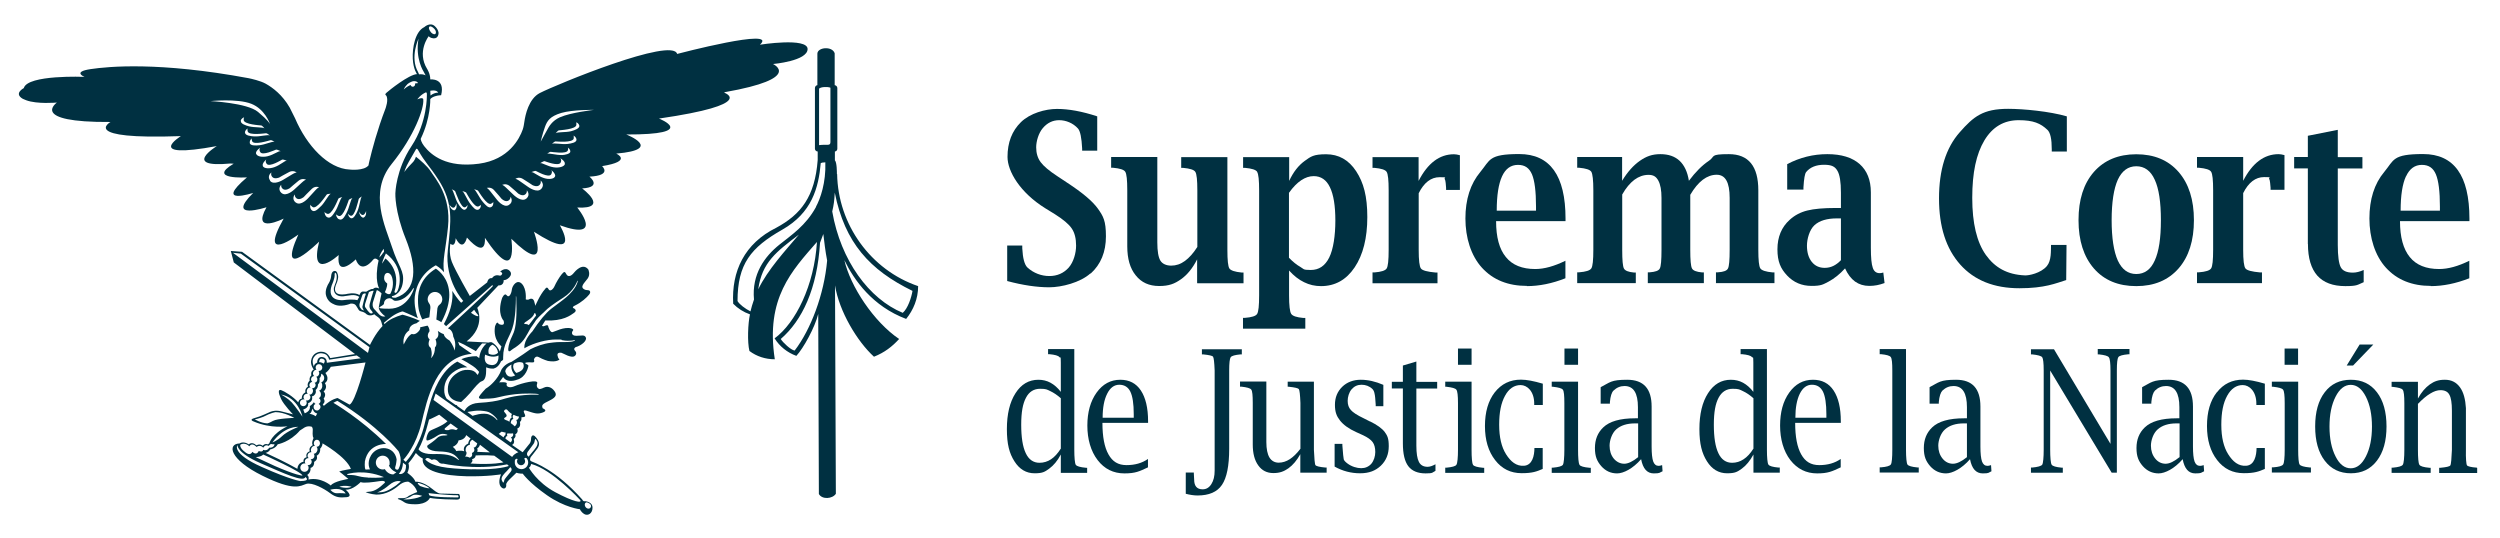 <?xml version="1.0" encoding="UTF-8"?>
<svg id="Capa_1" xmlns="http://www.w3.org/2000/svg" version="1.1" viewBox="0 0 2354.8 507">
  <!-- Generator: Adobe Illustrator 29.1.0, SVG Export Plug-In . SVG Version: 2.1.0 Build 142)  -->
  <defs>
    <style>
      .st0 {
        fill: #003041;
      }
    </style>
  </defs>
  <path class="st0" d="M788.3,164.1c0-2,0-11.2-1.9-13.1v-8.3c1.3-.1,2.3-1.2,2.3-2.6v-57.1c0-1.5-1.1-2.6-2.5-2.8v-30c-2.2-7-16.1-5.8-16.3.3v29.7c-1.3.2-2.3,1.3-2.3,2.8v57.1c0,1.4,1.2,2.6,2.6,2.6v8c-2.6,34.5-15.8,51.3-39,63.8-30,14.8-42.3,41.1-40.6,71.6,4.4,4.5,9.8,7.9,15.8,10-1.9,8.5-2.6,26-.5,34.5,6.8,5.1,15,7.8,23.9,7.8-8.9-57.5,16.1-83.4,39.7-110.5-2.5,41-20.2,76.4-39.9,90.8,4.7,7.6,12,13.4,20.5,16.5,6.6-7.1,17.5-26.8,20.6-39.5l.6,169.6c3,5.4,12.8,4.7,16-.2l-.8-196.3c3.9,24.4,20.8,52.7,36.7,67.2,10-4,17.1-9.5,23.7-16.7-24-16.2-46-49.7-51.6-74.3,9.2,19,26.6,43.5,58.2,55.4,6.8-8.4,11.3-19,11.3-30.9-44.6-15.2-75.5-57.9-76.3-105.6l-.2.2ZM714.2,272.5c3.5-25.4,17.2-35.5,38.3-51.5-12.7,15-29.3,32.9-38.3,51.5ZM768.7,194.8c-9.7,17.8-23.2,26.5-34.5,35.6-14,11.2-26.2,27.9-24,51.7-1.5,4.2-2.5,7.9-3.3,11.2-5-2.5-10.4-6.6-12.2-9.7,0-35,12.5-50.4,42.2-67.3,27.9-15.9,34.1-39.3,36.2-62.7.6-.3,2.2-.7,4.3-.7.7,19.1-4.7,34.3-8.8,41.8h0ZM748.5,330.2c-3.6-.5-11.2-7.7-13.1-10.9,20.2-17.4,34.4-47.4,37-90.6.4-1.1,2.2-5.7,3.1-8.3.9,7.4,1.8,15.7,3.6,25-2.8,31.9-15.5,65.2-30.6,84.8ZM782.2,134c-.2,3.8-3.2,1.7-10.7,2.7v-53.2c1.6-1.7,7.8-2,10.7-.9v51.5h0ZM850.4,294.7c-31.8-13.1-58.5-49.3-66.5-95.5,1.5-6.5,1.9-9.6,2.4-17.7,9.5,47.3,32.9,72.8,73.2,92.5-1,6.2-4.4,16.6-9.2,20.7h0Z"/>
  <path class="st0" d="M410.6,253c-13.6,8.3-16.9,19.8-16.9,29.4s1.8,13,2.7,15.4c.3.8.5,1.3.5,1.3l.9,1.8c1.7-.7,3.9-1.4,6.6-2l1-8.9c.2-2.6-1.2-4.2-1.2-4.2-1.4-1.9-1.4-3.8-1.4-3.8,0-3.9,3.1-7,6.9-7s6.9,3.1,6.9,7c0,0,0,3.2-2.6,5,0,0-1.6,1-2,3.4l-1,10.6c1.8.7,3.4,1.6,4.7,2.5,5.5-10.3,7.5-18.8,7.5-25.7,0-15.3-9.8-22.9-12.6-24.7h0Z"/>
  <path class="st0" d="M682.8,86.8c74.4-13.1,45.3-26.5,45.3-26.5,0,0,32.5-2.8,32.6-14.1,0-11.2-44.9-4.1-44.9-4.1,18.3-16.7-78,8.7-78,8.7-4.3-16.2-113.5,28.7-129.3,36.8-10.5,5.4-13.7,20.7-14.6,27.1-.3,1.8-.6,4.6-1.5,7.2-3.1,8.8-13.1,28.5-41.3,32.3-30.6,4.1-45-8.1-51.6-16.6-2.6-3.3-3.4-6.6-3.2-6.9,9.5-19.6,9-37.4,9-37.4,1.3-1.4,3-2.2,4.7-2.7,2.8-.9,5.5-.9,5.5-.9,4.2-16.5-10.2-14.9-10.2-14.9,0-5.4-3-9.9-3-9.9-9.9-16.1,1.5-30.8,1.5-30.8,0,0,1.2,1.7,4.3,2,5.1.5,5-5,5-5,0,0,0-3.3-3.7-6.6-4.5-3.9-9.7,1-9.7,1-8.8,4.2-11.4,19.8-10.9,29.8.5,10.1,4,14.5,4,14.5-7.8.4-26.5,15.5-28.7,17.5-2.2,1.9-.5,2.5-.5,2.5,2.9,3.6-.6,12.7-.6,12.7-7.6,19.8-12.5,38.4-15,48.9-.9,3.6-.9,4.2-.7,4.1-4.1,5.8-18,4.2-18,4.2-20.3-.9-40.3-22.3-51.4-48.3l-5-10c-6.9-12.1-16.1-18.9-22.7-22.6-4.9-2.7-13.7-4.7-16.3-5.2-84.2-15.6-131.7-11-148.6-8.5-17.4,2.6-5.7,7.3-5.7,7.3,0,0-53.7-2.3-57.2,10.6,0,0-9.8,5-.9,10.1l3.1,1.3c10.2,3.9,28.9,2.2,29,2.2,0,0-26.9,18.8,50.5,18.3,0,0-30,16.8,66.3,13.3,0,0-36,22.3,33.8,9.4,0,0-33.7,20.8,12.9,16.4l3,.2c-25.7,15.2,12.5,12.9,12.5,12.9-31.7,26.9,5.9,14.6,5.9,14.6-26.6,26.3,12.5,13.5,12.5,13.5-14.5,26.2,16.2,10.7,16.2,10.7-24.9,44.2,13.8,15,13.8,15-21.1,46.9,19.6,6.7,19.6,6.7-9.6,38.4,18.4,12.6,18.4,12.6-2.4,22.7,16.1,4.1,16.1,4.1,5.3,14.9,16.3.4,16.3.4,2.2-2.9,5.2.7,5.2.7-4.2,18.8.6,26.4.6,26.4-4-2.1-5.8.4-5.8.4-2.2-.4-6.3,2.5-6.3,2.5,0,0-.6.2-3-.1-2.4-.3-3.5,3.3-3.5,3.3-4.6-3-12.4-.9-12.4-.9,0,0-6.8,1.4-9.4-1.2s-.6-7,.3-9.1,1.6-5.3,1.4-6.6c-.3-2.1-1.1-4.9-3.1-4.9-3.1,0-3.4,4.1-3.4,4.1-.3,4.9-2.8,8.2-2.8,8.2,0,0-3.8,6.1-1.9,11.5,1.9,5.8,6.6,7.3,6.6,7.3,6.7,3.9,16.3-.3,16.3-.3,5.1-.4,5.4,2.7,6.5,4,1,1.3.9,2.7,3.4,3.3,2.6.6,3.9,1.6,3.9,1.6,3.9,4.2,8.5,1.1,8.5,1.1,0,0,1.6,1.5,3.8,2.9,2.1,1.5,2.8,4.1,2.8,4.1l1.2,4.1c-6.9,7.2-11.8,17.8-11.8,17.8l-120.5-87.7-10.6-.8,2.8,10.8,114.2,86.3-23.3,3.8c-2.5-5.4-6.4-6-8.7-6s-8.4,1.3-9.4,8.6c-.6,4.1,2.5,8.2,2.5,8.2-3.4,1.8-2.2,5.4-2.2,5.4-2.4,2.2-1.6,5-1.6,5-3,3-1.6,5.6-1.6,5.6-3.5,2.4-2.4,5.4-2.4,5.4-4.1,2.2-3.4,6-3.4,6-2.6.2-3.4,3.5-3.4,3.5-4.7-5.5-12.9-10.4-16-11.5s-2.9,2.4-.2,8.2c2.7,5.8,11.3,14.6,11.3,14.6,0,0-4.5-1.1-10.2-2.6-5.7-1.6-9.1-.5-11.1.2s-8.5,4.2-14.7,5.8c-6.2,1.6-1.1,3.3-1.1,3.3,16.4,7.1,31.9,4.5,31.9,4.5-15.1,7.3-17.1,16-17.1,16l-1.3,1.1c-3.1-1.3-4.9,1.3-4.9,1.3-2.9-2.4-6-.4-6-.4-4.2-4-7.1-.9-7.1-.9-5.3-3.5-8.7-.9-8.7-.9-11.8.4-9.8,14.9,21.5,30.4,30.2,15,35.7,9.5,41.3,7.7,5.5-1.7,16.8,4.5,22.4,8.7,5.5,4.2,9.1,4.4,15.7,3.8,6.7-.7-1.1-7.1-1.1-7.1,6.7.7,14.2-7.1,14.2-7.1,2.8,1.3,12,0,17.9-.9,6-.9,4.9,1.5,4.9,1.5-5.8,5.6-9.8,7.8-13.5,8.3-3.8.5-4.6.5-4.6.5,3.5,1.9,10,2.4,10,2.4,8.9.2,16.7-4.7,21.3-8.7,4.7-4,8.9-3.5,8.9-3.5,6.9,3.3,8.4,9.8,8.4,9.8-2.7.9-8.2,3.7-8.2,3.7,0,0-1.7,2.3-6.4,2-4.7-.2-3.5.9-3.5.9,7.1,2.2,4.6,4.9,16.2,4.9s13.8-6,13.8-6c7.3,1.4,23.5,1.6,25.3,1.6s3.1-.4,3.1-2.2-.9-3.1-.9-3.1l-17.6-.4c-2.6,0-6.9-3.8-6.9-3.8-10.2-8.4-16.6-7.3-16.6-7.3-1.3-4.2-7.6-8.4-7.6-8.4,2.6-5.4,1-9,1-9,4.1-4.6,7-9.7,7-9.7,3.6,4,6.5,5.2,6.5,5.2-1.7,12.2,20.4,16.2,41.1,16.7,20.6.4,32.6-1.8,32.6-1.8-2.4,6-2,10.6.9,12.7,2.9,2,4.4-1,4-2.7-.4-1.8,2.7-4.8,2.7-4.8l6.9-6.7c2.4.9,6,.9,6,.9,0,0,5.8,8.4,22.7,20.2,16.8,11.8,31.2,13.3,31.2,13.3,0,0,.7,2.4,4,4.5,3.4,2,7.8-.4,7.8-6s-6.9-6.1-6.9-6.1c-2.1.5-2.7-1.5-2.7-1.5-25.4-28.6-45.7-35-48.1-36.1-2.3-1-.4-4.1-.4-4.1,0,0,3-3.6,6-7.7s1.7-7.3-1.3-10.9-4.5-.8-4.5,1.6-1,4-1,4l-6.9,8.6-10-6.9c3.2-1.5,1.5-5.6,1.5-5.6,2.8-2.3,1.5-4.3,1.5-4.3,3.6-2.1,1.9-5.5,1.9-5.5,4-1.5,2.5-6.3,2.5-6.3,2-1.2,1.4-4.3,1.4-4.3,3.3-.4,4.6-.2,2.7-4-1.9-3.9,2.5-2.1,2.5-2.1,7.6,2.4,9.9,3.4,15.1,1.5s-.2-3.9-.2-3.9c-1.3-3.3-.3-4,6.6-7.4,6.9-3.4,6.9-6.1,3.5-10-3.5-3.8-7.5-2.9-9.2-2-1.7,1-3.9,1.3-3.9,1.3,0,0-3.8-1-2.2-5.4,1.6-4.4-15.3,0-20.9,2.5-5.5,2.6-8.8.3-7.8-2s-7.1-1.4-7.1-1.4l3.7-5.1c4,6.4,13,2.6,13,2.6,8.8-2.2,10.7-12.5,10.7-12.5.5-.9-.4-1.5-.4-1.5,0,0-1.1-.5-2.4-1.4-1.1-.8,2.7-1.3,6.2-.9,3.4.4,1.9-2.7,1.9-2.7,0,0,1.2-4.3,4.8-2.2,3.6,2.1,8.4,3.5,8.4,3.5,8.4,1.5,10.9-1.4,10.9-1.4,0,0-1.3-.6-1.9-3.9-.5-3.2,3.7-2.4,3.7-2.4,5.7,2.7,6.9,3.3,9.9,3.7,3.1.4,5.4-3,3.1-5.4-2.3-2.3.4-3.6.4-3.6,5.7-1.6,10.9-6.2,9.6-9.1-1.3-2.9-4-1.6-9-1.6s-4.4-3.5-3.2-4.8-1.3-2.1-1.3-2.1c-6.9-2-15.9,3.1-18,3.5-2.1.3-4-5-4-5.8s-1.3-1.1-3.1-.2c-1.7,1-2.7,0-2.7,0l3.1-5c16.9.7,23.8-4.9,27.1-7.2,3.3-2.3.3-4,.3-4-3.3-1.2.2-2.7.2-2.7,6.7-3.2,11.5-7.8,13.7-10.5,2.1-2.6.4-4.1-.7-4.1s-2.9-.4-2.9-.4c-6.1-2.4-.7-6.5,2.2-10.6,2.9-4,.6-8.6.6-8.6-5.5-7-13.2,2.8-13.2,2.8-3.5,4.5-6.2,4.1-7.5,1.6s-1.9-2.7-4.2,0c-2.3,2.7-5.6,8.4-6.8,11.2-1.2,2.9-4.3,5.9-5.8,2.9-1.5-3.1-3.2,0-3.2,0-4.8,5.2-9.2,15.8-9.2,15.8,0,0,0-.9-1.1-4.4-1.1-3.4-4-2.1-4-2.1-2.5,1.5-3.9.3-3.9.3,0,0,1-9.4-3.5-14.4-4.6-5-9.2,1.5-9.6,5.3-.4,3.9-2.7,8.2-4.8,5.4-2.1-2.9-4.4,2.6-4.4,2.6-4.9,15.1,1.4,21.2,1.4,21.2,2,6.3-4.5,3.2-4.5,3.2-1.9-3.9-3.6,2.5-3.6,2.5-1.9,12.7,6.1,18.5,6.1,18.5l-1.5,5c-2.6-6.1-7.1-8.5-7.1-8.5-1.3-.9-3.5,0-3.5,0l-20.7-1.1c18.6-14.5,10-31.6,10-31.6l19.9-21.1c5.6.2,5-5.1,5-5.1,2.2.8,9.8-4.4,5.7-8.6-4.1-4.2-9,.7-9,.7,0,0,2.7.8,1.7,2.5s-2.2,1.2-2.2,1.2c-5-1.5-7.1,2.4-7.1,2.4-4-.5-4.6,4-4.6,4l-16.4,12.8s-13.7-23.9-16.9-32.1c-3.2-8.2-1.4-17.1-1.4-17.1,4.8,4,5-5.2,5-5.2,7.3,13.8,10.6-.6,10.6-.6,19.2,21.4,16.9.2,16.9.2,32,47.7,24.9.9,24.9.9,37.7,37.1,21.3-6.6,21.3-6.6,45.9,29.7,24.4-6.1,24.4-6.1,42.9,15.4,16.4-16.7,16.4-16.7,31.2,1.6,4.6-18,4.6-18,19.4-1.1,6.9-11.1,6.9-11.1,21.8-1.1,11.9-9.9,11.9-9.9,29.4-4.7,13.3-11.8,13.3-11.8,45.6-3.9,9.5-18,9.5-18,69.3.2,30.8-15,30.8-15,93.1-13.5,61.4-24.4,61.4-24.4l.7-.5ZM412.2,86.5c.2.3.5.6.6.8h-.8c-1.6,0-4.6,1-6.5,2.7l-.2-4.5s4.9-1.1,6.9,1ZM404.2,25.5c.8-1.6,3.2.2,3.2.2,0,0,3.4,2.2,3.2,5-.2,2.8-3.4,1.2-4.4,0s-2.8-3.6-2-5.2h0ZM197.6,95.3s25.9-2.8,39.2,2.5c12.5,5,17.1,17.8,17.7,19.4-.3-.7-1.9-3.8-11.5-11.8-10.3-8.6-45.4-10.2-45.4-10.2h0ZM226.7,113.8c.5-2.1,2.4-3,3.3-3.4.2-.2.4,0,.4,0,0,0-.2,0-.4,0-.3.2-.5.9-.5,2.5,0,4.4,15.7,5.1,16.7,5.3.9.2,2.9,2.7,2.9,2.7-2-1.3-9.1-.6-14.5-1.9-3.2-.8-8.3-2.5-7.7-5.2h-.2ZM230.7,125c0-2.2,1.8-3.5,2.6-4,.2-.2.4-.2.4-.2,0,0-.2,0-.4.2-.2.3-.4,1,0,2.7.9,4.2,16.4,1.8,17.4,1.8s3.4,2.1,3.4,2.1c-2.2-1-9,1.2-14.6.9-3.3-.2-8.7-.8-8.7-3.6h0ZM235.3,134.6c-.3-2.1,1.1-3.6,1.8-4.2.1-.3.4-.3.4-.3,0,0-.1.1-.4.3-.1.3-.2,1,.4,2.6,1.5,4.1,16.4-.8,17.4-1s3.7,1.6,3.7,1.6c-2.3-.6-8.7,2.6-14.3,3.2-3.3.4-8.7.6-9.1-2.2h.1ZM241.2,144.9c-.9-2.6,4-5.9,4-5.9,0,0-1.7,1.5-.1,4.2,2.1,3.8,14.1-2.1,15-2.3.8-.2,4.3,1.5,4.3,1.5-2.1-.4-6.3,3.3-12.5,4.8-4.8,1.1-9.7.3-10.6-2.3h0ZM247.6,156.4c-1.2-2.5,3.3-6.3,3.3-6.3,0,0-1.5,1.7.3,4.2,2.5,3.5,13.8-3.6,14.6-4,.8-.3,4.4,1.1,4.4,1.1-2.1-.2-5.9,4-11.9,6.1-4.6,1.6-9.6,1.4-10.8-1.1h0ZM254.5,170.2c-3.4-4.6,1.2-7.8,1.2-7.8,0,0-1.1,2.4,1,4.5,2.2,2.1,6.3.3,6.3.3,0,0,5.8-3.4,9.6-5.3,3.8-1.8,6.8.5,6.8.5-1.8.3-4.3,1.9-4.3,1.9l-8.3,5s-9,5.7-12.5.9h.2ZM265.2,181.9c-4.3-3.9-.3-7.9-.3-7.9,0,0-.6,2.6,1.9,4.2,2.6,1.6,6.2-1,6.2-1,0,0,5.1-4.5,8.4-7.1s6.8-.9,6.8-.9c-1.7.7-3.8,2.7-3.8,2.7l-7.1,6.5s-7.6,7.4-12.1,3.4h0ZM278.7,190.9c-4.6-3.5-1-7.8-1-7.8,0,0-.4,2.7,2.2,4.1,2.8,1.3,6.2-1.6,6.2-1.6,0,0,4.6-4.9,7.7-7.8,3.1-2.9,6.7-1.5,6.7-1.5-1.6.8-3.5,3-3.5,3l-6.5,7.1s-7,8.1-11.8,4.4h0ZM302.1,194.4c-2.4,2.3-5.9,6.3-8.6,3.5-1.7-1.8-1.4-4.2-1.2-5.2,0-.3.1-.5.1-.5,0,0,0,.2-.1.5,0,.4.5,1.1,2,2.2,3.8,3,12.7-10.8,13.4-11.6.7-.8,3.9-.8,3.9-.8-2.2.8-5.3,7.9-9.4,11.9h0ZM308,204.5c-2-1.3-2.3-3.8-2.3-4.9-.1-.3,0-.5,0-.5v.5c.2.4.7,1,2.3,1.7,4.4,2.1,10.2-13.2,10.7-14.1.5-.9,3.7-1.6,3.7-1.6-2,1.3-3.6,8.8-6.7,13.6-1.9,2.9-4.5,7.4-7.7,5.3ZM319.2,206.5c-2.2-1.2-2.6-3.7-2.7-4.7-.1-.3,0-.5,0-.5v.5c.2.4.7.9,2.5,1.6,4.5,1.7,9-14,9.5-15,.5-.9,3.5-1.9,3.5-1.9-1.9,1.5-2.9,9.1-5.6,14.1-1.6,2.9-3.8,7.8-7.3,5.8h.1ZM330.5,205.5c-2.5-1.1-2.7-4.2-2.7-4.2,0,0,1.1,1.5,2.5,1.9,4,1.2,7.3-14.9,7.6-15.8.3-.9,3-2.4,3-2.4-1.6,1.6-2,8.7-4.2,13.8-1.3,3-3.8,7.7-6.2,6.7h0ZM342.1,205.1s-3.1-.4-4-5.9c0,0,1.7,3.5,3.7,3.3,2-.1,3-3.7,3-3.7,0,0,.8,5.1-2.7,6.3h0ZM336.4,282.7s-3.3-1.2-13.1,0c0,0-16.2,1.8-10.8-14.1,0,0,3.1-6.6,2.7-10.1,0,0-.3-1,.6-1.6,0,0,1.8.6,1.3,5.4-.4,4.8-3.2,7.3-2.6,11.1.6,3.7,3.6,6.1,8.9,5.7,5.4-.5,10-2.6,15,.5l-1.9,3.3v-.2ZM390.5,469.5c-3.6.6-6.4,1.3-10.6.8,0,0,5.2-1.2,8.2-3.4,3-2.2,9.6.2,9.6.2,0,0-3.6,1.8-7.2,2.4ZM431.4,466.5s1.2,1.6,0,2c0,0-23.3.2-27.1-2l-.6-2s16.7,2,27.7,2ZM393.7,454.8s7.2,1.6,11,5.2c0,0-3.4,0-9-2.2,0,0-3-2.4-2-3ZM552.5,473.1s3.4.7,4.1,2.8c.6,2.1-1.4,4.1-3.8,2.8-2.4-1.3-2.8-5.2-.2-5.6h0ZM394.3,35.9c-3.5,19.5,4.8,31.7,4.8,31.7l1.7,3.2s.8.6-1-.3c-1.9-.8-5.1-.5-5.1-.5l-.9-2.1c-8-14,.6-31.9.6-31.9h-.1ZM383.4,79.6c1.3-1.2,3.2-2.4,5.6-3.1,0,0,2.4-.3,3.6.5,1.2.9,1.1,1.3,1.1,1.3-.7,0-1.9.2-2.9.4,0,.2.2.5.2.7,0,1.2-.9,2.2-2.1,2.3-1.1,0-1.9-.7-2.2-1.7-1.7.8-4.2,2.1-6.4,4.3,0,0,.8-2.4,3.2-4.7h-.1ZM368.8,154.6c21.7-26.8,30.7-52.6,29.9-60.7,0,0,.4-3-5.6-.3,0,0,2.8-4.3,8-6.6,0,0,1.2-.3,1,2.3,0,0,.6,25.7-14.4,48.2-14.9,22.5-15.3,44.6-15.3,44.6,0,0-.8,16.6,9.8,42.9,10.5,26.3,10.9,48.8-9.4,55.4,0,0-4.4.4-3.6-1.4,0,0,8.4-1.2,10.2-12.6,1.8-11.3-4-14.7-10.2-33.8-6.2-19.2-22.1-51.1-.4-78h0ZM363,243.5l-3.1,4.8c.4-3.2,3.6-9.6,3.6-9.6,17.2,13.1,13.1,30.3,11.2,34.7-2,4.4-3.2,1.6-3.2,1.6,6.8-20.7-8.4-31.5-8.4-31.5h-.1ZM361.8,262.1c0-2.5.8-4.6,2.8-5,2-.3,3.9,1.5,4.6,3.9,0,0,2.8,7.4-1.4,15.5,0,0-1.5,2-5.3-1.3,0,0,2.4-4.5,2.2-8.2,0,0-2.9-1.8-2.9-4.9h0ZM366.5,280.9c1.3,0,2.6.5,3.5,1.4,0,0,.8.8,1.9,1,1,.1,9.7.9,17.5-12,0,0,.7-.1.2,1.4,0,0-5.4,18.1-23,18.1s-4.9-2.2-4.9-4.9,2.2-4.9,4.9-4.9h-.1ZM357.4,242.5c.4-4,4.1-8.1,4.1-8.1l.2,2.7c-.6.6-2,2.7-2,2.7l-2.3,2.7h0ZM340.8,291.8l-1.4-1.8c-1.6-2.1-.5-4.6-.5-4.6,0,0,1.6-5.7,2.4-7.5.7-1.8,2.8-1.5,2.8-1.5,1.1,0-.3,2.7-.3,2.7,0,0-2.1,7.8-2.4,9.5-.3,1.8,1.5,3.9,1.5,3.9l-2.1-.8h0ZM351,294.9c-1.2.5-1.8.3-1.8.3-1.5-.3-4.2-4.3-5.1-5.7-.9-1.3-.1-3.6-.1-3.6l3.5-10.8c1.5-.9,4-1.3,4-1.3.9-.2-.2,1.9-.2,1.9,0,0-2.5,8.2-3.1,10.8-.6,2.5.1,4.5,1.6,6s1.2,2.3,1.2,2.3h0ZM352.8,291.5c-2.7-2.6-1.6-6.5-1.6-6.5l3.6-11.5c.6-.3,1.3,0,2.8,1.2s1.8,1.7,1.8,1.7c0,0-1.9,8.4-2.6,12.8-.4,3.2,3.6,6.6,4.4,7.4s1.8,1.3,1.8,1.3c-4.6,1.6-7.5-3.9-10.1-6.4h0ZM375.2,424.7c4.4,8.5,1,15.4.4,16.6s-1.2,1.4-2.6.8-.6-2.6-.6-2.6c.8-1.8,1.2-6.8,1.2-6.8-2.2-13.1-18.2-13.7-24.1-3.8-4.4,7.4-1,13.2-1,13.2l-4.2.2c-1.2-1.8-.6-7.8-.6-7.8,3.4-17.1,19.9-16.3,19.9-16.3-23.9-23.9-49.6-38.8-49.6-38.8,1.6-1,3.8-1.8,3.8-1.8,38.8,23.9,57.4,47.2,57.4,47.2h0ZM303.6,363.8c-.2,1.9-1.3,3.8-3.2,4.2,1.2.6,1.9,1.9,1.9,3.5s-.7,2.9-2,3.5c1,.6,1.6,1.6,1.6,2.7s-.7,2.2-1.8,2.8c1.1.6,1.8,1.6,1.8,2.9s-1.5,3.3-3.3,3.3-3.2-1.5-3.2-3.3.7-2.4,1.8-2.9c-.7-.4-1.2-.9-1.5-1.7-1.8,2.6-3.9,3.7-3.9,3.7,1.2,4.9-4.8,6.8-4.8,6.8-.1-.6-1.4-3.5-1.4-3.5,5.9-1.9,4.6-6,4.6-6,5.4-1.9,3.6-6.5,3.6-6.5,1,0,1.8-.7,1.8-.7h0c.6-.4,2.6-2.3,1.7-5.3h.2-.2c2.6-2.1,2.2-5.2,2.2-5.2,1.1-1.1,1.4-2.2,1.5-2.7h0c.2-1.4,0-3.3,0-3.3,1.8-1.3,1.5-4.1,1.5-4.1,1.5.5,2.9,2,2.9,4.1s-1.5,3.6-2.8,4.1c.7.8,1.1,2,.9,3.5h0ZM298.7,424.8c-.5,1.6-1.9,2.6-3.2,2.6.4.6.7,1.2.7,2,0,1.8-1.5,3.2-3.3,3.2s-.2,0-.3,0c.6.6,1,1.4,1,2.3,0,1.8-1.5,3.2-3.2,3.2s-.5,0-.7-.1c.6.7,1,1.6,1,2.5,0,2.2-1.7,3.9-3.9,3.9s-3.9-1.7-3.9-3.9,1.8-4,3.9-4,.7.1,1,.2c-.4-.5-.7-1.2-.7-1.9,0-1.8,1.5-3.3,3.3-3.3s.2,0,.3,0c-.6-.6-1-1.4-1-2.3,0-1.8,1.5-3.3,3.3-3.3s.3,0,.4,0c-.6-.9-.8-2.1-.3-3.3.6-1.8,2.1-2.8,3.6-2.6-.7-.6-1.1-1.5-1.1-2.5,0-1.9,1.3-3.3,2.9-3.3s2.9,1.4,2.9,3.3-1.3,3.3-2.9,3.3-.3,0-.4,0c.9.9,1.2,2.4.7,3.9h0ZM293.8,402.1s.8,1,.8,2.4-.6,7,.8,8c0,0-2.4,4.8-.8,6.8,0,0-4.3,1.9-2.8,5.8,0,0-4.4,1.2-3,5.6,0,0-3.5.6-2.9,4.2,0,0-5.4.7-5.8,6.7,0,0-11.6-6.7-29.9-15,0,0,3.4-.8,4.2-3.2,0,0,5-.8,7.2-4.9,0,0,11.5-2,20.9-13l3.4-2.2s3.2-2.8,7.9-1.3h0ZM291,389.9c2.2-.3,2.8-3.7,2.8-3.7l.9-1.3c.4,4,4.1,4.6,4.1,4.6l-1.5,2.6c-3.2-2.4-6.3-2.3-6.3-2.3h0ZM284.7,448s-5.6-.2-25.7-9l-18.1-8.4s5.4-.3,7-2.5c0,0,37.7,16.9,36.9,19.9h0ZM300.6,341s0-4.5,3.7-2.9c3.2,1.3.6,4.4.6,4.4,0,0-2-1.4-4.2-1.4h-.1ZM304.8,375.5s3.3-3.7,0-6.8c0,0,4.3-3.3,1.2-7.9,0,0,5.2-2.9.5-9.5,0,0,2.7-1.4,5.1-5.8l32.7-4.1s-9.6,38-15.1,39.7l-11.2-6.2s-5.5.7-13.1,7.5c0,0,0-.8-.9-1.5,0,0,3.2-2.2.8-5.5h0ZM219.4,238.1l7.5.8,121.1,88.1-1.4,5.4-127.2-94.3h0ZM295.5,336.8c1.9-3.2,5.1-4.7,8.9-3.8,3.2.6,4.6,2.5,5.7,5.8l25.9-4,3.8,2.7-32,4.2s.5-4.4-3.6-5.3c-4.5-1-5.6,3.3-5.4,5.1,0,0-3.1,1.1-3.1,3.9,0,0-2.5-4.7-.3-8.6h.1ZM285.9,376.1c.3,0,.6.1,1,.2-.6-.6-1-1.3-1-2.2,0-1.8,1.5-3.2,3.3-3.2s.5,0,.8.1c-.9-.8-1.3-2.1-.9-3.4.4-1.8,1.9-2.9,3.5-2.6-.7-.5-1.2-1.4-1.2-2.3,0-1.5,1.2-2.8,2.7-3-.6-.6-1.1-1.4-1.1-2.4,0-1.8,1.4-3.1,3-3.1-.8-.6-1.3-1.7-1.2-2.8.2-1.7,1.7-3.2,3.3-3.1-.5-.6-.8-1.3-.8-2.1,0-1.8,1.4-3.2,3.1-3.2s3.2,1.4,3.2,3.2-1.4,3.2-3.2,3.2-.3,0-.4,0c.5.6.8,1.5.7,2.4-.2,1.6-1.4,3-2.9,3.1.7.5,1.1,1.4,1.1,2.5,0,1.6-1,3-2.6,3.1.6.6,1,1.3,1,2.2,0,1.6-1.3,3-3,3s-.4,0-.6-.1c.9.7,1.4,2.1,1,3.5-.4,1.8-2,2.9-3.5,2.6.7.6,1.2,1.4,1.2,2.4,0,1.7-1.5,3.2-3.3,3.2s-.8-.1-1.1-.2c.6.6.9,1.4.9,2.3,0,1.8-1.4,3.2-3.2,3.2s-3.2-1.5-3.2-3.2,1.4-3.2,3.2-3.2h.2ZM274.5,378.8c-4-4.2-9.8-7.2-9.8-7.2,16.3,3,20.2,20.9,20.2,20.9,0,0-6.4-9.5-10.4-13.8h0ZM257.2,396.4c-3.6,2.1-5.4,2.4-5.4,2.4-6.1-.3-11.8-3.8-11.8-3.8,3.4-.6,8-2.4,8-2.4,7.6-4,11.6-4.4,11.6-4.4,8.2,0,17.6,5.4,17.6,5.4,0,0-16.3.6-19.9,2.8h-.1ZM280.9,402.1c-.4.2-10.6,4.2-15.3,8.8-4.8,4.6-9,5.8-9,5.8,11.5-15.9,24.3-14.6,24.3-14.6h0ZM226.5,418.8s4.1-2.7,8.4,1.6c0,0,2.1-4.3,6.8.6,0,0,3.2-2.7,6.3.7,0,0,1.6-3.6,5-1.7l2.2-1.9s.1.4,3.4.4c0,0-.3,3.4-5,3.2,0,0-1.9,3.6-5.7,2,0,0-.2,2.6-4.2,1.1,0,0-1.8,4.8-6,.8,0,0-1.5,3.6-5.2,1.4,0,0-7.2-4.4-6.1-8.1h0ZM283.2,453.2s-9.2-1.1-36.3-13.2c-29.6-13.1-23.2-20.8-23.2-20.8,0,0-1.2,7,21.5,17,22.7,9.9,40.7,18.3,42.5,13.1,0,0,5.3,3.8-4.5,3.8h0ZM290.5,451.8s1-3-1.2-4.4c0,0,3.7-2,3.2-6.7,0,0,3.7-.6,3.4-5.7,0,0,3.9-1.7,2.4-5.8,0,0,3.7-1.5,3.3-6.7,0,0,2.1-1.7,2.2-4.9,0,0,22.5,12.8,26.7,24.1,0,0-8.4,1.4-11,2.4,0,0,5,3.8,8.6,7,0,0-13.9,2.2-16.5,6.2,0,0-9.4-8.2-21.1-5.6h0ZM317.5,464.6c-3.7.2-6.4-3.3-6.4-3.3,0,0,10.3-3.2,14.5,3.5,0,0-4.5-.5-8.1-.2ZM319.6,458.5c5-2,11.6,0,11.6,0-4.6,2.2-11.6,0-11.6,0ZM346.6,449.8c-10.8-.6-9.4-2.6-18.5-2.4,0,0-2-.2-.9-.9,0,0,15.2-5,34.4,2.9,0,0-4.1,1-14.9.5h-.1ZM362.4,441.9c-.6.2-1.2.3-1.9.3-3.5,0-6.5-2.9-6.5-6.5s2.9-6.5,6.5-6.5,6.5,3,6.5,6.5-.3,2-.7,2.8c2.4,4.9,7.1,6.4,7.1,6.4l-3,2c-4.4-.1-6.9-3.2-8-5.1h0ZM373.8,456.7c-1.5,1-8.5,6.4-14.2,6.9-5.1.4-4.3.2-4.3.2,0,0,4.7-1.3,11.2-6.9,6.5-5.5,11-3.4,11-3.4,0,0-2.2,2-3.7,3.1h0ZM381.9,442.8c-1.4,3.8-5.2,4.2-6.2,3.4,2.9-3.1,3.6-6.8,3.8-9.4v-1l2.9,2.2c.1,1.3,0,3-.6,4.8h.1ZM394.3,422.9c5.4-9.2,9.8-27.7,9.8-27.7,2.4-.8,9.6-4.6,9.6-4.6l7.8,6.2c-4.8,4.6-14.6,7.6-16.7,9.2-2.2,1.6-4,8.2-2.8,8.8,1.2.6,6.4-2,9.9-4.4,3.6-2.4,6.4-1.8,8.6-1.2,2.2.6.2,1-1.4,1s-5,0-7.4,2.4-7.2,5.8-8.8,6.8c-1.6,1,0,5.6,10.5,5.8,10.6.2,14.4,2.4,17.5,6,3.1,3.5.4,1.6.4,1.6-5.4-4.5-12.6-5.4-23.7-5.1-11.2.2-13.4-4.6-13.4-4.6v-.2ZM444.6,432.5s3.4-.6,3.4-3.5c0,0,8.8-.6,17.5.2l8.7,6.3s-9.5,2.5-31.1,1.1c0,0,2.9-1.8,1.5-4.1ZM449.5,425.5c.8-1.2,0-3.2,0-3.2,2-1,2.6-3.4,2.6-3.4l9.3,7.2-11.9-.5h0ZM446.1,421.5s2.4,3.6-1.6,5.2c0,0,1.4,3.4-2.2,4.4,0,0-1.6-1.2-4.2-1,0,0,2.6-3.4.6-5.1,0,0-1.2-4.9,4-6.2,0,0-1-2.8,2.2-4.6l4.6,3.4s-.6,3.8-3.4,4h0ZM441.1,417.7c-6,2.8-3.8,7.4-3.8,7.4-3.2-1.2-7.6-.2-7.6-.2-.6-2-3.2-4-3.2-4,5.2-2.3,5.4-6.1,5.4-6.1,6.2-.5,7.2-5,7.2-5l4.2,3.3c-2.4,2.4-2.2,4.6-2.2,4.6h0ZM429.6,405.1s-4-1.7-7,0c0,0-5,.6-3.6-1.6l5.4-4.6,7,5s-.6.2-1.8,1.2ZM444.6,442.1c-25.7-.8-36.9-2.6-44-9.2,0,0,.6-2.2,3.2-1.3,2.6.9,2.1,2.1,4,1.3,1.9-.7,4,.5,5.5,2.4s4.2,1.4,4.2,1.4c0,0,29.6,6.7,60.2.7l1.6,1.5s-9.6,3.9-34.8,3.1h0ZM480.5,445s-2.9,3.6-3.9,4.8c-1,1.2-1.5,1.8-1.9,3.7-.3,1.8-1.1.7-1.1.7l-1-1.9c-1.1-3,2.8-6.6,4.7-8.5,1.9-1.9,3.3-3.8,3.3-3.8,3.1,2.2-.2,5.1-.2,5.1h.1ZM500.3,437c19.8,5.1,46.2,34,46.2,34,2.1,3.2-6.1,1.9-23.5-7.4-17.3-9.3-24.8-23-24.8-23,1.8-1.2,2.1-3.6,2.1-3.6h0ZM497.9,424.5s3-4.2,4-5.5c1.1-1.4,1.5-2.1,1.8-4.2s1.2-.9,1.2-.9l1.2,2.1c1.3,3.3-2.7,7.5-4.6,9.7-2,2.2-3.5,4.5-3.5,4.5-3.6-2.2-.1-5.7-.1-5.7ZM494.6,434.4c0-.9-.3-1.7-.8-2.4,1.2-1.5,2.3-.3,2.3-.3.9,1.1,1.4,2.5,1.4,4,0,3.4-2.8,6.2-6.3,6.2s-6.3-2.8-6.3-6.2.2-2.4,1-3.3c.6-.7,1.7,0,1.7,0-.3.6-.6,1.3-.6,2,0,2.1,1.7,3.8,3.8,3.8s3.8-1.7,3.8-3.8h0ZM488.3,426s-3.7,1-5.9,4.4l-74.1-53.7,2-6,78.1,55.4h-.1ZM440.4,388l3.9-.6c6.9-1.2,11.1-.4,14.2.2,4.8.9,10.6,7.5,10,8.1-.6.5-1.5-2.6-7.5-5.1-6-2.6-15.9,1.1-15.9,1.1l-4.8-3.6h0ZM482,393.3c-1.9.7-2.2,4.1-2.2,4.1-.8-1-2.7-1.5-2.7-1.5,0,0-4.3-1.2-1.1-2.8,3.1-1.6-.6-4.3-1.2-5.4-.4-1.1,1.9-3.3,3.3-1.3,1.5,2,4.2,3.6,4.2,3.6-1.3,1.4-.3,3.1-.3,3.1v.2ZM476.5,407.6c-.7.9-.4,2.1-.4,2.1-1.3.6-1.8,2.3-1.8,2.3l-4.5-3.3c1.2-1.1,2.7-2.1,2.7-2.1l4,1h0ZM481.2,411.9s2.6,2.3-.3,4.8l-4.8-3.5s-.1-2.3,1.9-2.5c0,0-1-1.2,0-2.5,0,0,3.5.3,5.1,0,.5,0,.8,3.2-1.9,3.7h0ZM486.1,395.4s2.5,2.9-1.2,6.2c0,0-2.8-2.5-3.8-3,0,0-.1-3.4,2.5-4,0,0-1.7-2.3.2-3.9,0,0,3.3,1.7,5.1,1.7,0,0-.6,3.4-2.8,3.1h0ZM476.1,350.6c-1.2-3.8,5.7-7.3,5.7-7.3-1.2,6,3.5,10.3,3.5,10.3-5,2.6-8,.8-9.1-3h-.1ZM486.2,351.2s-1.4-1.3-2.2-3.1c-.8-1.9-1.1-4.3.4-5.7,0,0,4.4-2.5,8.2-.6,0,0,3.9,6.7-6.4,9.5h0ZM495.2,303.2c1.2-.9,7.3-4.4,8-7.9,0,0,.8-.9,1.1,0,.4,1,.7,1.9.7,1.9,0,0-6.5,8.5-6.9,9,0,0-1.1-1-3.2-1s-1-1.1.3-2.1h0ZM462.9,343.8c-8.8-.4-5.9-9.8-5.9-9.8,0,0,7,3.8,12.5.8,0,0,1.1,9.4-6.6,9.1h0ZM463.6,324.6s4.8,1.6,5.5,7.6c0,0-2.7,3.6-8.7,1.1,0,0-1.9-5.8,3.2-8.6h0ZM448.7,330.2c2.1-3.1,4.1-5.2,5.4-6.7h4.3c-6.6,5.3-7,13.8-7,13.8l-2.5-1.8c-5.4,0-10.2,1-14.4,2.8,1.4.7,3.3,1.8,5.4,3,3.8,2.3,7.8,4.7,9.7,7.1.6.6,1.2,1.2,1.7,1.9l-1.3,2.9-1.3-1.4c-.4-.6-.8-1.1-1.4-1.5h0c-1.9-1.5-4.4-1.9-6.9-1.9s-2.6.1-3.5.3c-.8.2-1.3.3-1.4.3,0,0-.2,0-.5.2-.4.1-.9.3-1.6.6-1.3.6-3,1.6-4.7,2.9-3.5,2.8-6.8,7.1-6.9,13.7v.2c0,6,2.8,8.7,5.9,10.3,2.4,1.3,5.1,1.6,6.6,1.8,2.6-2.3,5.9-5.5,8.5-8.5,4.3-5.3,8.6-10.5,11-11.1,3.7-1,4.1-6.7,4.1-10.4v-2.7c1,.4,3.2,1.2,5.5,1.2s1.3,0,2-.2c4.1-1.1,6.2-5.8,6.5-6.7,1.3-.4,2-1.7,2-1.7h0v-2.1c0-12.5,5.7-18.1,8.7-27.4,3.2-9.7,3.2-24.5,3.3-27v-3.1c.2,0,.2.2.3.5,0,.4.1,1,.1,1.4v1c.1,3.4.2,6.4.2,9.1,0,16.6-2.3,21.8-4,25.3-2.1,4.2-3.5,8.7-3.8,12.1v.8c0,1.2.4,1.7,1,1.7s.9-.3.9-.3c1.8-1.6,5-3.5,5-3.5l2.3-1.7c5.7-4.2,8.1-9.7,11.7-16.1,3.2-4.4,5.3-7.8,5.3-7.8,3.4-4.2,7-6.8,8.9-8.9,1.9-2,6.7-5.9,16.7-12.2,10.1-6.4,13.2-15.6,13.2-15.6.2-.3.3-.4.4-.6h0c0,.2,0,.6,0,.9v.2c-1.7,6.3-7.7,12.1-10.9,14.8-3.1,2.7-9.2,7-14.1,10.8-4.9,3.8-11.5,11.8-17.7,21.3,0,0-8,7.8-7.5,15.3l-.2.6.6-.3c9.2-5.1,20.8-8,29.3-8s4.1.2,5.7.6c2.1.4,3.9.6,5.5.6,3.1,0,4.9-.3,5-.3,0,0,.9-.4,1.5-.4s.2,0,.2.1v.2s0,0,0-.1v.2h0c-.3.3-1.5.9-3.1,1.1-1.8.3-4,.4-6.1.4h-4.7c-4.1,0-8.9.7-8.9.7-7,.8-13.6,3.3-19.2,6.1-9,6.6-16.9,11.2-17.6,11.8-7.1,2.3-9.6,7.4-9.6,7.4-3.3,9.3-11.5,15.7-12.7,16.5-1.3.8-2.1,1.4-2.1,1.4,0,0-5.2,5.4-6.3,7.6,0,.2-.1.4-.1.6,0,1.4,1.8,1.4,2.9,1.4h1c4.4-.5,7.3.3,14.8-1.6,7.4-1.9,14.9-2.7,14.9-2.7,5.4-.6,10.4-.7,14.3-.7s7.7.3,8.1.6c.4.2.4.4.4.5s-1-.1-1.6,0h-6.4c-16.6.8-23.3,3.6-27.7,4.8-4.3,1.1-10.2,2.3-20.9,2.9-9.3.5-12.5,5.9-13.2,7.3l-.3.4-7.1-5c.1,0,.3-.2.5-.4-.6-.1-1.2-.2-1.8-.4l-8.3-5.8c-1.4-2.1-2.4-4.9-2.3-8.4v-.2c0-7.7,4.1-12.9,8-16s7.7-4.2,7.8-4.3c0,0,2.6-.7,5.7-.7s.2,0,.3,0c-.8-.5-1.6-1-2.3-1.4-3.6-2.1-6.8-3.8-7.2-4-7.8,4.2-13.4,11.2-17.8,19.2-7.2,13.2-10.4,29.2-13,39.8-5.2,21.5-16.2,33.8-16.3,33.8l-1.4,1.7-2.3-2,1.4-1.6s.6-.7,1.7-2.2c1.1-1.4,2.6-3.6,4.2-6.4,3.3-5.5,7.2-13.8,9.7-24.2,2.6-10.5,5.9-26.7,13.3-40.5,6.8-12.7,17.4-23.4,34.2-24.9l-11.8-8.2-1.1-3.1,5.6,2.6,11.2,6.2.2-.6ZM449,297.7c-2-.6-5.4-3.1-5.4-3.1l3-2.8s1.8,2.9,3.1,4.2,1.1,2.2-.7,1.7h0ZM436.6,283.2l-2.2,2s-3.7-3.5-8.4-11.2c.1,1.2.2,2.4.2,3.7,0,7.5-2.2,16.7-8.1,27.5.8.7,1.5,1.4,2.1,2l43.1-38.3s1.4-.6.9.6c-.4,1.3-42.3,39.8-42.3,39.8,4.8,1.4,5,7.6,5,7.6,3.6,7.2,1.1,13.3,1.1,13.3-.4-4.2-4.6-9.5-4.6-9.5-5.4-3-5.4-6-5.4-6-2-.4-5.6-3-5.6-3,2,6-2.2,7.8-2.2,7.8,2.2,5.8-.5,7.6-.5,7.6,0,7.8-3.8,10.2-3.8,10.2,1.8-4-.2-9.7-.2-9.7-3.8-2.4-1-7.8-1-7.8-3.8-3.5-.2-7.6-.2-7.6.4-3-1.8-5.5-1.8-5.5l-7,1.6s1,1.6-2.2,4.6-5.6,1.6-5.6,1.6c-4.2,1.9-7.6,10-7.6,10,0,0-2.2-8.2,5.2-13.4,0,0-.6-5,7-6.7,0,0,.9-1,3-2.2-3.1-1.5-6.7-2.8-9.7-3.8-3.2-1.1-5.8-1.8-6.7-2-6.7,2-12.6,4.5-17,8.9l-.4-1.3c5-4.2,10-8.6,17-10.6h.4c0-.1.4,0,.4,0,0,0,7.2,2.9,14.1,6.3-.9-2.2-3.1-8.8-3.1-17s3.9-23.6,19.2-32.4l.8-.4.7.4s3.6,2,7.1,6.1c-1.9-10.7,1.6-21.5,3.7-42.8,3-29.3-12.1-45.4-16.3-52.2-3.1-4.9-10.2-10.9-13.9-13.8-.7,2.1-1.8,4.2-3.1,5.4-5.2,5.2-7.9,9-7.9,9,0,0,1.3-4.6,4.3-9.7,3.9-6.7,6.9-12,6.9-12h0c.4-.3,1-.5,1.8,1,6.6,11.9,11,15.2,19,27.7,14.6,22.5,12,39.1,9,66.9-3.1,28.5,14.6,47.6,14.6,47.6l.2-.3ZM427.8,198.1s-3.1,0-4.6-5.4c0,0,2.1,3.3,4.1,2.9,1.9-.4,2.5-4,2.5-4,0,0,1.4,5.1-1.9,6.6h-.1ZM438.3,197.4c-2.3,1.3-5.3-3.1-7-5.9-2.8-4.8-4-11.7-5.8-13.2,0,0,2.9,1.1,3.3,2,.5.9,5.5,16.5,9.4,14.9,1.4-.6,2.2-2.2,2.2-2.2,0,0,.2,3.1-2.2,4.4h.1ZM451.2,197.2c-2.9,1.9-5.9-2.3-8-4.9-3.5-4.3-5.8-11.2-7.8-12.3,0,0,3.1.7,3.7,1.4.6.9,7.7,14.8,11.7,13,1.5-.7,2-1.2,2.1-1.6v-.4s.1.1,0,.4c.1.9.1,3.1-1.7,4.3h0ZM463.1,194.8c-2.8,2.1-6-2-8.2-4.5-3.7-4.2-6.3-10.9-8.4-12,0,0,3.1.6,3.8,1.3.6.7,8.4,14.3,12.3,12.3,1.5-.8,1.9-1.4,2-1.7v-.4s.1.1,0,.4c.1.9.3,3.2-1.4,4.5h0ZM479.3,193.1c-5.1,3.2-11.4-5.2-11.4-5.2l-6-7.6s-1.8-2.3-3.3-3.3c0,0,3.7-1.2,6.6,1.9,2.9,3.1,7.2,8.3,7.2,8.3,0,0,3.2,3.2,6,2,2.7-1.2,2.5-3.9,2.5-3.9,0,0,3.3,4.6-1.5,7.7h-.1ZM495.8,187c-4.6,4-12.1-3.5-12.1-3.5l-6.9-6.6s-2.1-2.1-3.7-2.8c0,0,3.5-1.7,6.8,1,3.3,2.6,8.2,7.2,8.2,7.2,0,0,3.6,2.7,6.2,1.1,2.5-1.5,1.9-4.2,1.9-4.2,0,0,3.9,4.1-.4,7.9h0ZM509.9,177.8c-3.9,4.6-12.4-1.7-12.4-1.7l-7.9-5.5s-2.3-1.7-4.1-2.2c0,0,3.2-2.2,6.8,0,3.7,2.2,9.3,6,9.3,6,0,0,4,2.1,6.3.1,2.2-1.9,1.3-4.5,1.3-4.5,0,0,4.4,3.5.7,7.9h0ZM522.8,166.2c-1,2.5-6,3-10.5,1.5-5.9-1.9-9.7-5.8-11.8-5.6,0,0,3.5-1.4,4.2-1.1.8.3,12.1,6.9,14.4,3.3,1.6-2.5.2-4.1.2-4.1,0,0,4.6,3.6,3.5,6.1h0ZM532.1,154.5c-.7,2.6-5.6,3.8-10.5,3.1-6.3-1-10.7-4.4-12.8-3.9,0,0,3.3-2.1,4.2-1.9.8.2,13.2,5.2,15.1,1.3,1.3-2.9-.5-4.2-.5-4.2,0,0,5.1,2.9,4.4,5.6h0ZM529.1,146c-5.2.2-11.7-2-13.7-1.1,0,0,2.3-2,3.2-1.9.9,0,15.4,2.5,16.3-1.5.4-1.6.2-2.2,0-2.5-.2-.1-.3-.2-.3-.2,0,0,.2,0,.3.2.7.5,2.3,1.7,2.3,3.8s-5.1,3.2-8.2,3.3h.1ZM534.5,135.6c-5.6.6-12.5-1.2-14.6-.1,0,0,2.3-2.2,3.2-2.3,1,0,16.6,1.6,17.3-2.8.2-1.7,0-2.4-.2-2.7l-.4-.2s.2,0,.4.2c.8.4,2.6,1.6,2.8,3.8.2,2.8-5.1,3.7-8.4,4.1h0ZM537.9,123.6c-5.4,1.3-12.6.5-14.5,1.9,0,0,2-2.5,2.9-2.7,1-.2,16.6-.9,16.6-5.3s-.3-2.3-.5-2.5c-.3,0-.5,0-.5,0,0,0,.2,0,.5,0,.9.3,2.8,1.3,3.3,3.3.5,2.7-4.6,4.4-7.8,5.3ZM527.7,110.3c-7.9,3.6-10.5,8.7-13,13.3-1.6,3-5.4,9.8-5.4,9.8,0,0,1.6-7.1,4-13.8,2.1-5.9,4.8-10,15.3-13.2,10.9-3.2,30.8-2.9,30.8-2.9,0,0-22,2.5-31.7,6.9h0Z"/>
  <path class="st0" d="M1027.3,257.7c9.6-8.7,14.4-20.4,14.4-35.1s-2.5-18.9-7.6-26.1c-5.1-7.1-14.7-15.1-28.6-24.2l-9.5-6.3c-7.8-5.1-13-9.5-15.8-13.3s-4.2-8.4-4.2-13.9,2.1-13.3,6.3-18.2c4.2-4.9,9.3-7.4,15.4-7.4s13,2.6,17.7,7.9c2.1,2.4,3.4,8.7,3.9,18.8v2h14.2v-32.3c-14.2-4.7-26.9-7-37.9-7s-25.4,4.1-33.9,12.4-12.7,19.2-12.7,32.8,11.8,33.5,35.3,48.2l9.4,5.8c7.8,4.9,13.1,9.4,15.8,13.4,2.8,4.1,4.1,9.5,4.1,16.2s-2.3,15.4-7,20.7c-4.7,5.2-10.8,7.9-18.2,7.9s-14.8-2.7-20.6-8c-2.8-2.6-4.4-8.7-4.9-18.1v-2.6h-14.2v33.4c14.9,4,28.1,5.9,39.6,5.9s29.2-4.4,38.8-13.1l.2.2Z"/>
  <path class="st0" d="M1127.8,266.8h43.5v-10.1h-1.8c-6.3-.6-10.2-1.9-11.5-3.8-1.3-2-1.9-7.8-1.9-17.5v-87.4h-43.5v10.1h1.7c6.5.6,10.4,1.8,11.6,3.8,1.3,2,1.9,7.8,1.9,17.5v53.2c-3.7,5.8-7.6,10.2-11.7,13.2s-8.4,4.4-12.9,4.4-8.3-1.6-10.2-4.7c-1.9-3.1-2.9-8.8-2.9-17.2v-80.4h-43.5v10.1h1.8c6.4.6,10.3,1.8,11.5,3.8,1.3,2,1.9,7.8,1.9,17.5v52.7c0,11.7,2.6,20.8,8,27.4,5.3,6.7,12.6,10,22,10s14.5-2.1,20.5-6.3c6-4.2,11.1-10.5,15.3-18.8v22.4h.2Z"/>
  <path class="st0" d="M1184.1,161.9c1.3,2,1.9,7.8,1.9,17.5v98.8c0,9.7-.6,15.5-1.9,17.5-1.2,2-5.1,3.2-11.5,3.7h-1.8v10.2h58.7v-10.1h-1.8c-6.4-.6-10.2-1.8-11.5-3.9-1.3-2-2-7.8-2-17.4v-23.4c4.4,4.9,9.1,8.6,14.1,11,5,2.5,10.3,3.7,16,3.7,13.2,0,23.8-5.9,31.7-17.7,7.9-11.8,11.9-27.6,11.9-47.3s-3.5-32.5-10.5-43.2-16.5-16-28.3-16-14.4,2.1-20.2,6.3c-5.8,4.2-10.7,10.4-14.6,18.8v-22.4h-43.4v10.1h1.8c6.4.6,10.3,1.8,11.5,3.8h0ZM1214.2,181.5c3.7-5.2,7.5-9.1,11.4-11.7,3.9-2.6,7.8-3.9,11.8-3.9,6.8,0,12,3.5,15.3,10.5,3.4,7,5.1,17.4,5.1,31.4s-1.9,27-5.8,34.8-9.6,11.7-17.4,11.7-6.4-1-9.8-2.9-7-4.8-10.7-8.6v-61.2h0Z"/>
  <path class="st0" d="M1362.1,178.9h13v-32.7c-2.2-.6-4.1-.9-5.6-.9-13.6,0-24.7,8.4-33.3,25.1v-22.4h-43.4v10.1h1.8c6.4.6,10.3,1.8,11.5,3.8,1.3,2,1.9,7.8,1.9,17.5v56c0,9.7-.6,15.5-1.9,17.5s-5.1,3.2-11.5,3.7h-1.8v10.2h61.2v-10.1h-1.8c-7.8-.7-12.4-1.9-13.8-3.8-1.4-1.9-2.1-7.7-2.1-17.5v-53.4c5-10,11.6-15.1,19.7-15.1s4.3.5,4.7,1.6c.4,1,.9.4,1.4,8.4v2h0Z"/>
  <path class="st0" d="M1438.1,269.5c11.8,0,24-2.5,36.4-7.4v-16.5c-10.6,5.2-20,7.8-28.4,7.8-12.3,0-21.6-3.7-27.7-11.3-6.2-7.5-9.2-18.8-9.2-33.8h65.4v-2.4c0-40.5-14.6-60.8-43.6-60.8s-27.3,5.6-36.6,16.8c-9.4,11.2-14.1,25.9-14.1,43.9s5.2,35,15.6,46.4,24.5,17.1,42.4,17.1l-.2.2ZM1414.8,166.1c3.3-7.2,8.3-10.8,15-10.8s10.6,3,13.2,8.9c2.5,5.9,3.8,16,3.8,30.4v3.8h-37c0-14.4,1.7-25.1,5-32.3h0Z"/>
  <path class="st0" d="M1540.8,256.7h-1.8c-5.2-.5-8.3-1.7-9.4-3.8s-1.6-8-1.6-17.5v-52.2c3.5-6.2,7.4-10.8,11.5-13.9,4.1-3,8.5-4.6,13.3-4.6s7.2,1.8,9.2,5.4c2,3.7,3,9.1,3,16.4v48.8c0,9.7-.5,15.6-1.6,17.6-1,2.1-4.2,3.2-9.5,3.6h-1.8v10.2h52.8v-10.1h-1.7c-5.3-.5-8.5-1.7-9.5-3.8-1.1-2.1-1.6-8-1.6-17.5v-51.8c3.7-6.3,7.6-11,11.8-14.2,4.1-3.1,8.5-4.7,13.1-4.7,8.2,0,12.2,7.2,12.2,21.8v48.9c0,9.7-.5,15.5-1.6,17.6-1,2.1-4.2,3.3-9.5,3.6h-1.8v10.2h55.1v-10.1h-1.7c-6.5-.6-10.4-1.9-11.6-3.8-1.3-2-1.9-7.8-1.9-17.5v-56c0-22.7-9.2-34.1-27.7-34.1s-12.6,2.1-18.9,6.3-12.5,10.4-18.8,18.8c-1.3-8.4-4.3-14.6-8.7-18.8-4.5-4.2-10.5-6.3-18.2-6.3s-13.3,2.1-19.3,6.3-11.6,10.4-16.7,18.8v-22.4h-42.3v10.1h1.8c6.4.6,10.2,1.8,11.5,3.8,1.2,2,1.9,7.8,1.9,17.5v56c0,9.7-.6,15.5-1.9,17.5s-5.1,3.2-11.5,3.7h-1.8v10.2h55.2v-10.1h0Z"/>
  <path class="st0" d="M1773.9,256.7c-1.3.4-2.4.6-3.4.6-3.2,0-5.4-1.7-6.5-5.1-1.2-3.3-1.8-9.6-1.8-18.9v-52.1c0-11.6-3.6-20.5-10.6-26.7-7.1-6.2-17.2-9.3-30.4-9.3s-25.8,3.1-37.8,9.4v24h15.3v-2.1c.5-8.2,1.3-13,2.6-14.5,3.7-4.5,9.4-6.8,16.8-6.8s10.3,1.8,12.5,5.5c2.3,3.7,3.4,10.6,3.4,20.8v14.4h-4.8c-11.6,0-20.5.8-26.9,2.4-6.4,1.6-11.9,4.5-16.5,8.7-7.7,6.9-11.6,16.2-11.6,27.8s3,18.2,9.1,24.7c6.1,6.5,13.8,9.8,23.1,9.8s10.8-1.4,16.1-4.1c5.2-2.8,10.4-6.9,15.4-12.4,2.5,5.5,5.6,9.6,9.4,12.4,3.8,2.7,8.3,4.1,13.4,4.1s9.5-.9,14.4-2.7l-1.2-10.1v.2ZM1734,245.1c-2.3,2.4-4.7,4.2-7.2,5.4s-5.2,1.8-8.1,1.8c-5.1,0-9.2-1.9-12.2-5.7s-4.5-8.9-4.5-15.2,2.4-15,7.1-19.3,11.8-6.4,21.2-6.4h3.7v39.4Z"/>
  <path class="st0" d="M2052,252.9c9.7-11.1,14.5-26.3,14.5-45.5s-4.8-34.4-14.5-45.5-23-16.6-39.8-16.6-30.2,5.6-39.9,16.6c-9.7,11.1-14.5,26.2-14.5,45.5s4.9,34.4,14.5,45.5c9.7,11.1,23,16.6,39.9,16.6s30.1-5.6,39.8-16.6ZM2029.6,245.4c-3.8,8.5-9.6,12.7-17.4,12.7s-13.5-4.3-17.4-12.7c-3.8-8.5-5.8-21.2-5.8-38s2-29.7,5.8-38.1c3.9-8.4,9.7-12.7,17.4-12.7s13.6,4.2,17.4,12.7c3.9,8.4,5.8,21.1,5.8,38.1s-1.9,29.5-5.8,38h0Z"/>
  <path class="st0" d="M2151.8,146.1c-2.2-.6-4.1-.9-5.5-.9-13.7,0-24.8,8.4-33.4,25.1v-22.4h-43.5v10.1h1.8c6.4.6,10.3,1.8,11.5,3.8,1.3,2,1.9,7.8,1.9,17.5v56c0,9.7-.6,15.5-1.9,17.5-1.3,2-5.1,3.2-11.5,3.7h-1.8v10.2h61.2v-10.1h-1.8c-7.8-.7-12.4-1.9-13.8-3.8-1.4-1.9-2.1-7.7-2.1-17.5v-53.4c5-10,11.6-15.1,19.7-15.1s4.3.5,4.7,1.6c.4,1,.8.4,1.4,8.4v2h13.1v-32.7h0Z"/>
  <path class="st0" d="M2173.9,229.9c0,13.2,3,23.1,8.8,29.7,5.9,6.6,14.7,9.9,26.4,9.9s11.4-1.3,17.3-3.7v-11.5c-3.6,1.6-7,2.5-10.2,2.5-5.8,0-9.6-1.7-11.4-5.1-1.8-3.4-2.8-10.4-2.8-21v-72h23.2v-10.7h-23.2v-25.7l-28.2,5.6v20h-12.9v10.7h12.9v71.2h0Z"/>
  <path class="st0" d="M2289.5,269.5c11.8,0,23.9-2.5,36.4-7.4v-16.5c-10.5,5.2-20,7.8-28.4,7.8-12.3,0-21.6-3.7-27.7-11.3-6.1-7.5-9.2-18.8-9.2-33.8h65.4v-2.4c0-40.5-14.5-60.8-43.6-60.8s-27.3,5.6-36.6,16.8c-9.4,11.2-14,25.9-14,43.9s5.2,35,15.6,46.4c10.4,11.4,24.5,17.1,42.3,17.1l-.2.2ZM2266.3,166.1c3.3-7.2,8.3-10.8,14.9-10.8s10.7,3,13.2,8.9,3.8,16,3.8,30.4v3.8h-37c0-14.4,1.7-25.1,5-32.3h.1Z"/>
  <path class="st0" d="M1946.4,230.7h-14.5c-.2,5.5.5,14.6-3.9,19.9-5.7,6.8-17.2,9-20.6,8.8-16.9-.7-28.4-7.4-36.9-19.3-8.5-12-12.8-29.8-12.8-53.7s3.8-41.3,11.4-54.1c7.6-12.7,18.4-19.1,32.3-19.1s20.7,3,27.1,9.1c2.8,2.6,4.1,8.7,4.1,18.4v2h14.2v-33.1c-16.1-4.7-40.9-7.1-55.3-7.1-23.7,0-32.6,7.3-45.6,22.1-13,14.7-19.5,35.5-19.5,62.3s6.7,47.4,20,62.3,31.9,22.3,55.8,22.3,34.3-4.7,44-7.7l.3-33.1h0Z"/>
  <path class="st0" d="M1013.3,437.8c-.9-1.3-1.4-7.1-1.4-14.1v-94.9h-24.7v4.8h1.2c5.3.5,8.4,1.4,9.4,2.7.9,1.3,1.4-2,1.4,5.1v27.7c-2.9-3.8-6.2-6.7-9.7-8.6s-7.3-2.8-11.4-2.8c-9,0-16.2,4.2-21.6,12.7-5.4,8.4-8.1,19.7-8.1,33.8s2.3,22.8,7.1,30.3c4.7,7.5,11.1,11.3,19,11.3s9.7-1.5,13.8-4.4c4.1-3,7.8-7.4,10.9-13.3v17.3h24.8v-4.8h-1.2c-5.3-.5-8.5-1.4-9.4-2.7h0ZM999.1,422.7c-2.8,4.4-5.8,7.7-9.1,9.9-3.3,2.2-7,3.3-10.9,3.3-5.7,0-10.1-3-12.9-9-2.9-6-4.3-15-4.3-26.9s1.5-19.8,4.5-25.4c2.9-5.6,7.4-8.4,13.3-8.4s6.4.7,9.6,2.2c3.2,1.5,6.5,3.7,9.9,6.7v47.6h0Z"/>
  <path class="st0" d="M1055.2,357.7c-9,0-16.5,4-22.3,12.1s-8.7,18.5-8.7,31.1,3.2,24.1,9.7,32.5c6.4,8.3,14.8,12.5,25.2,12.5s14.1-1.9,22.2-5.7v-7.9c-5.6,3.9-12.3,5.8-20.2,5.8s-13.2-3.3-17-10.1c-3.8-6.7-5.7-16.6-5.7-29.7h43v-1.5c0-12.5-2.3-22.2-6.8-29s-11-10.1-19.3-10.1h0ZM1067.8,393.5h-29.2c0-9.5,1.4-17,4.3-22.7,2.8-5.6,6.6-8.4,11.4-8.4s8.3,2.2,10.4,6.5,3.2,11.4,3.2,21.2v3.4h-.1Z"/>
  <path class="st0" d="M1665.7,437.6c-.9-1.3-1.4-6.8-1.4-13.9v-94.9h-24.8v4.8h1.3c5.3.5,8.4,1.4,9.3,2.7.9,1.3,1.4-2,1.4,5.1v27.7c-2.9-3.8-6.2-6.7-9.7-8.6s-7.3-2.8-11.5-2.8c-8.9,0-16.1,4.2-21.5,12.7-5.4,8.4-8.1,19.7-8.1,33.8s2.4,22.8,7.1,30.3,11.1,11.3,19,11.3,9.7-1.5,13.9-4.4c4.1-3,7.7-7.4,10.9-13.3v17.1h24.8v-4.8h-1.3c-5.3-.5-8.4-1.4-9.3-2.7h-.1ZM1651.5,422.7c-2.8,4.4-5.8,7.7-9.2,9.9-3.3,2.2-6.9,3.3-10.8,3.3-5.7,0-10.1-3-12.9-9-2.9-6-4.3-15-4.3-26.9s1.5-19.8,4.5-25.4,7.4-8.4,13.3-8.4,6.4.7,9.6,2.2c3.3,1.5,6.5,3.7,9.9,6.7v47.6h0Z"/>
  <path class="st0" d="M1707.6,357.7c-9.1,0-16.5,4-22.3,12.1s-8.6,18.5-8.6,31.1,3.2,24.1,9.7,32.5c6.5,8.3,14.9,12.5,25.2,12.5s14.1-1.9,22.2-5.7v-7.9c-5.6,3.9-12.3,5.8-20.2,5.8s-13.2-3.3-17-10.1c-3.8-6.7-5.7-16.6-5.7-29.7h43v-1.5c0-12.5-2.3-22.2-6.8-29s-11-10.1-19.3-10.1h-.2ZM1720.2,393.5h-29.1c0-9.5,1.4-17,4.2-22.7,2.8-5.6,6.6-8.4,11.4-8.4s8.2,2.2,10.4,6.5c2.1,4.3,3.2,11.4,3.2,21.2v3.4h0Z"/>
  <path class="st0" d="M1169.7,333.8v-4.8h-37.6v4.8h1.2c5.5.6,8.6,1.2,9.3,2.2.7,1,1.2,5.3,1.5,13v94.3c0,5.2-1,9.4-3.1,12.7-2.1,3.3-4.8,4.9-8.2,4.9-5.3,0-8-3-8-9.2l-.3-5.7v-.9h-7.6v20c3.9,1,7.6,1.6,11.1,1.6,10.8,0,18.5-3.3,23-10,4.5-6.6,6.8-17.9,6.8-33.9v-73.8c0-7,.5-11.2,1.4-12.5,1-1.4,4.1-2.2,9.3-2.7h1.2,0Z"/>
  <path class="st0" d="M1239.1,438.3c-.7-1-1.2-6.9-1.5-14.6v-64.2h-24.7v4.8h1.2c5.5.6,8.6,1.3,9.3,2.2.7,1,1.2,5.3,1.5,13v43.2c-3.3,4.3-6.6,7.6-10,9.8-3.4,2.2-6.9,3.3-10.5,3.3s-6.7-1.6-8.7-4.9c-1.9-3.2-2.9-8.1-2.9-14.5v-57h-24.8v4.8h1.3c5.2.6,8.3,1.4,9.3,2.8,1,1.3,1.4,5.5,1.4,12.5v39.2c0,8.3,1.7,14.9,5.2,19.7,3.4,4.8,8.2,7.2,14.2,7.2s9.9-1.5,14.2-4.5c4.2-3,7.9-7.4,11.2-13.3v17.4h24.8v-4.8h-1.2c-5.5-.5-8.6-1.3-9.3-2.2h0Z"/>
  <path class="st0" d="M1290.4,397l-5.9-3c-6.1-2.9-10.1-5.5-12-7.7-2.1-2.2-3.1-5.1-3.1-8.7s1.2-8,3.7-10.9,5.6-4.3,9.4-4.3,7.4,1.3,10.2,4c.9.9,1.7,2.4,2,4.3.5,1.9.8,5.4,1.1,10.5v1.4h7.2v-20.1c-7.4-3.2-14.5-4.8-21.3-4.8s-12.9,2.2-17.4,6.6c-4.6,4.5-6.9,10.1-6.9,17s1.6,10.7,4.7,14.7c3.2,4.1,8.2,7.8,15.3,11l6.6,3c4.2,2,7.2,4.1,8.9,6.4,1.7,2.3,2.5,5.5,2.5,9.4s-1.3,8.1-3.7,11c-2.5,2.8-5.7,4.2-9.6,4.2s-9.1-1.5-13-4.5c-2-1.5-3.1-2.8-3.4-3.8s-.7-5.4-1.3-13.1v-1.5h-7.3v21.4c7.5,4.2,15.5,6.3,24,6.3s14.5-2.4,19.5-7.1c5-4.8,7.5-10.9,7.5-18.4s-1.3-9.9-3.8-13.4c-2.6-3.4-7.2-6.7-13.7-9.9h-.2Z"/>
  <path class="st0" d="M1334.2,340.5l-12.8,3.8v15.3h-10.4v6.3h10.4v51.7c0,9.9,1.7,17,5.1,21.5s8.9,6.8,16.3,6.8,6.1-.8,9.3-2.4v-6.2c-2.9,1.6-5.4,2.4-7.4,2.4-3.9,0-6.6-1.5-8.2-4.6s-2.4-8.2-2.4-15.4v-53.7h19.6v-6.3h-19.6v-19.1h0Z"/>
  <path class="st0" d="M1387.5,437.8c-1-1.3-1.4-7.1-1.4-14.1v-64.2h-24.8v4.8h1.2c5.2.6,8.3,1.4,9.3,2.8,1,1.3,1.5,5.5,1.5,12.5v44.1c0,7-.5,12.7-1.5,14.1-.9,1.4-4.1,2.2-9.3,2.7h-1.2v4.9h36.7v-4.8h-1.2c-5.3-.5-8.4-1.4-9.3-2.7h0Z"/>
  <rect class="st0" x="1373.3" y="328.3" width="12.8" height="15.3"/>
  <rect class="st0" x="1473.6" y="328.3" width="12.8" height="15.3"/>
  <path class="st0" d="M1487.8,437.8c-1-1.3-1.4-7.1-1.4-14.1v-64.2h-24.8v4.8h1.2c5.2.6,8.3,1.4,9.3,2.8,1,1.3,1.4,5.5,1.4,12.5v44.1c0,7-.5,12.7-1.4,14.1-1,1.4-4.1,2.2-9.3,2.7h-1.2v4.9h36.8v-4.8h-1.3c-5.3-.5-8.4-1.4-9.3-2.7h0Z"/>
  <path class="st0" d="M1562.3,438.8c-2.4,0-4.1-1.4-5.1-4.1-1-2.8-1.5-7.5-1.5-14.2v-37.6c0-16.8-7.6-25.2-23-25.2s-16,2.4-25,7v15.5h8.7v-1.5c.5-5.4,1.6-9,3.4-10.8,3-2.9,6.5-4.3,10.4-4.3,8.4,0,12.6,6.6,12.6,19.9v10.5h-2.7c-14.1,0-24.1,2.9-30,8.6-5.2,5-7.8,11.4-7.8,19.4s2,12.5,6,17.1c4,4.5,8.9,6.8,14.9,6.8s14.9-4.5,22.6-13.4c1.7,9,5.7,13.4,11.9,13.4s5.2-.7,8.3-2l-.4-5.8c-1.4.5-2.6.7-3.4.7h0ZM1543,430.6c-5.1,4.1-9.5,6.2-13.1,6.2s-7.2-1.6-9.9-4.9c-2.6-3.2-3.9-7.3-3.9-12.1s2.1-11.7,6.3-15.4c4.2-3.7,10.1-5.6,17.6-5.6h3v31.9h0Z"/>
  <path class="st0" d="M1796.7,437.6c-.9-1.3-1.4-6.9-1.4-13.9v-94.9h-24.8v4.8h1.2c5.2.5,8.4,1.4,9.3,2.8,1,1.4,1.4,5.5,1.4,12.5v74.8c0,7-.4,12.5-1.4,13.8-1,1.4-4.1,2.3-9.3,2.7h-1.2v4.9h36.8v-4.8h-1.2c-5.3-.5-8.4-1.4-9.4-2.7Z"/>
  <path class="st0" d="M1872,438.8c-2.4,0-4.1-1.4-5.1-4.1-1-2.8-1.5-7.5-1.5-14.2v-37.6c0-16.8-7.6-25.2-22.9-25.2s-16.1,2.4-25,7v15.5h8.7v-1.5c.5-5.4,1.7-9,3.4-10.8,3.1-2.9,6.5-4.3,10.5-4.3,8.4,0,12.6,6.6,12.6,19.9v10.5h-2.7c-14.2,0-24.2,2.9-30.1,8.6-5.2,5-7.8,11.4-7.8,19.4s2,12.5,6,17.1c4,4.5,9,6.8,14.9,6.8s14.9-4.5,22.6-13.4c1.7,9,5.7,13.4,12,13.4s5.2-.7,8.2-2l-.4-5.8c-1.4.5-2.6.7-3.4.7h0ZM1852.7,430.6c-5.1,4.1-9.5,6.2-13.2,6.2s-7.2-1.6-9.8-4.9c-2.6-3.2-4-7.3-4-12.1s2.1-11.7,6.4-15.4c4.2-3.7,10.1-5.6,17.6-5.6h3v31.9h0Z"/>
  <path class="st0" d="M1975.9,333.8h1.2c5.2.6,8.4,1.4,9.3,2.8,1,1.3,1.5,5.5,1.5,12.5v69l-53.2-89.1h-21.7v4.8h1.2c5.3.6,8.4,1.4,9.4,2.7.9,1.3,1.4,5.5,1.4,12.5v74.6c0,7-.5,12.7-1.4,14.1-1,1.3-4.1,2.2-9.4,2.7h-1.2v4.9h30v-4.8h-1.1c-5.3-.5-8.5-1.4-9.4-2.8-.9-1.3-1.4-7-1.4-14.1v-74.6l57.9,96.2h4.9v-96.3c0-7,.5-11.2,1.4-12.5,1-1.4,4.1-2.2,9.3-2.7h1.2v-5h-29.9v5.1Z"/>
  <path class="st0" d="M2072.2,438.8c-2.4,0-4.1-1.4-5.1-4.1-1-2.8-1.5-7.5-1.5-14.2v-37.6c0-16.8-7.6-25.2-22.9-25.2s-16.1,2.4-25,7v15.5h8.7v-1.5c.5-5.4,1.7-9,3.4-10.8,3-2.9,6.5-4.3,10.4-4.3,8.4,0,12.6,6.6,12.6,19.9v10.5h-2.6c-14.1,0-24.1,2.9-30,8.6-5.2,5-7.8,11.4-7.8,19.4s2,12.5,6,17.1c4,4.5,9,6.8,14.9,6.8s15-4.5,22.6-13.4c1.7,9,5.6,13.4,11.9,13.4s5.2-.7,8.3-2l-.4-5.8c-1.4.5-2.6.7-3.4.7h0ZM2052.9,430.6c-5,4.1-9.4,6.2-13.1,6.2s-7.2-1.6-9.8-4.9c-2.6-3.2-4-7.3-4-12.1s2.1-11.7,6.4-15.4c4.2-3.7,10.1-5.6,17.6-5.6h3v31.9h-.1Z"/>
  <path class="st0" d="M2166.1,437.6c-1-1.3-1.4-6.8-1.4-13.9v-64.2h-24.8v4.8h1.3c5.2.6,8.3,1.4,9.3,2.8,1,1.3,1.5,5.5,1.5,12.5v44.1c0,7-.5,12.5-1.5,13.8-.9,1.4-4,2.3-9.3,2.7h-1.3v4.9h36.8v-4.8h-1.2c-5.3-.5-8.4-1.4-9.4-2.7h0Z"/>
  <rect class="st0" x="2151.9" y="328.3" width="12.7" height="15.3"/>
  <polygon class="st0" points="2210.4 344.3 2216.4 344.3 2235.5 324.5 2222.6 324.5 2210.4 344.3"/>
  <path class="st0" d="M2214.3,357.7c-10.4,0-18.6,3.9-24.6,11.8-6,7.8-9,18.6-9,32.2s3,24.4,9,32.2c6,7.9,14.2,11.9,24.6,11.9s18.5-3.9,24.6-11.9c6-7.9,9-18.6,9-32.2s-3-24.4-9-32.2c-6-7.9-14.2-11.8-24.6-11.8ZM2228.5,429.9c-3.8,7.5-8.6,11.2-14.3,11.2s-10.6-3.7-14.3-11.2c-3.8-7.4-5.7-16.8-5.7-28.1s1.9-20.6,5.7-28.1,8.6-11.2,14.3-11.2,10.5,3.7,14.3,11.2,5.7,16.9,5.7,28.1-1.9,20.7-5.7,28.1Z"/>
  <path class="st0" d="M2333,440.5c-5.5-.4-8.6-1.2-9.3-2.2s-1.2-6.8-1-14.6v-39.3c-.5-8.3-2.2-14.9-5.6-19.6-3.5-4.8-8.2-7.1-14.2-7.1s-10,1.4-14.2,4.4-8,7.4-11.2,13.3v-15.8h-24.8v4.8h1.2c5.2.6,8.4,1.4,9.3,2.8,1,1.3,1.5,5.5,1.5,12.5v44.1c0,7-.5,12.7-1.5,14-1,1.4-4.1,2.2-9.3,2.7h-1.2v4.9h36.8v-4.8h-1.3c-5.3-.5-8.4-1.4-9.3-2.8-1-1.3-1.4-7-1.4-14.1v-43.3c4.2-4.3,8-7.6,11.6-9.7,3.5-2.2,6.8-3.2,9.6-3.2,4.1,0,6.9,1.4,8.4,4.3,1.6,2.8,2.4,7.8,2.4,15.1v36.9c-.3,7.7-.8,13.6-1.5,14.6s-3.8,1.7-9.3,2.2h-1.2v4.9h35.8v-4.8h-.2v-.2Z"/>
  <path class="st0" d="M2088,369.6c-6.2,7.9-9.2,18.5-9.2,31.7s3.2,23.9,9.6,32.1c6.4,8.3,14.8,12.3,25.1,12.3s14.1-1.6,19.8-4v-19.7h-7.8c-.1,7.1-1.9,16.1-9.7,16.7-7.4.6-12.7-4-17-10.8s-6.5-16-6.5-27.8,1.8-20.6,5.5-27.3c3.7-6.7,8.6-10.1,14.7-10.1s12.8,5.8,12.8,17.4v1.4h8v-20.1c-8.5-2.5-15.3-3.8-20.5-3.8-10.3,0-18.5,4-24.6,11.9h-.2Z"/>
  <path class="st0" d="M1407.9,369.6c-6.1,7.9-9.2,18.5-9.2,31.7s3.2,23.9,9.6,32.1c6.4,8.3,14.7,12.3,25,12.3s14.1-1.6,19.8-4v-19.7h-7.8c0,7.1-1.9,16.1-9.7,16.7-7.4.6-12.7-4-17-10.8s-6.5-16-6.5-27.8,1.8-20.6,5.5-27.3c3.6-6.7,8.6-10.1,14.7-10.1s12.8,5.8,12.8,17.4v1.4h8.1v-20.1c-8.5-2.5-15.3-3.8-20.6-3.8-10.2,0-18.4,4-24.6,11.9h-.1Z"/>
</svg>